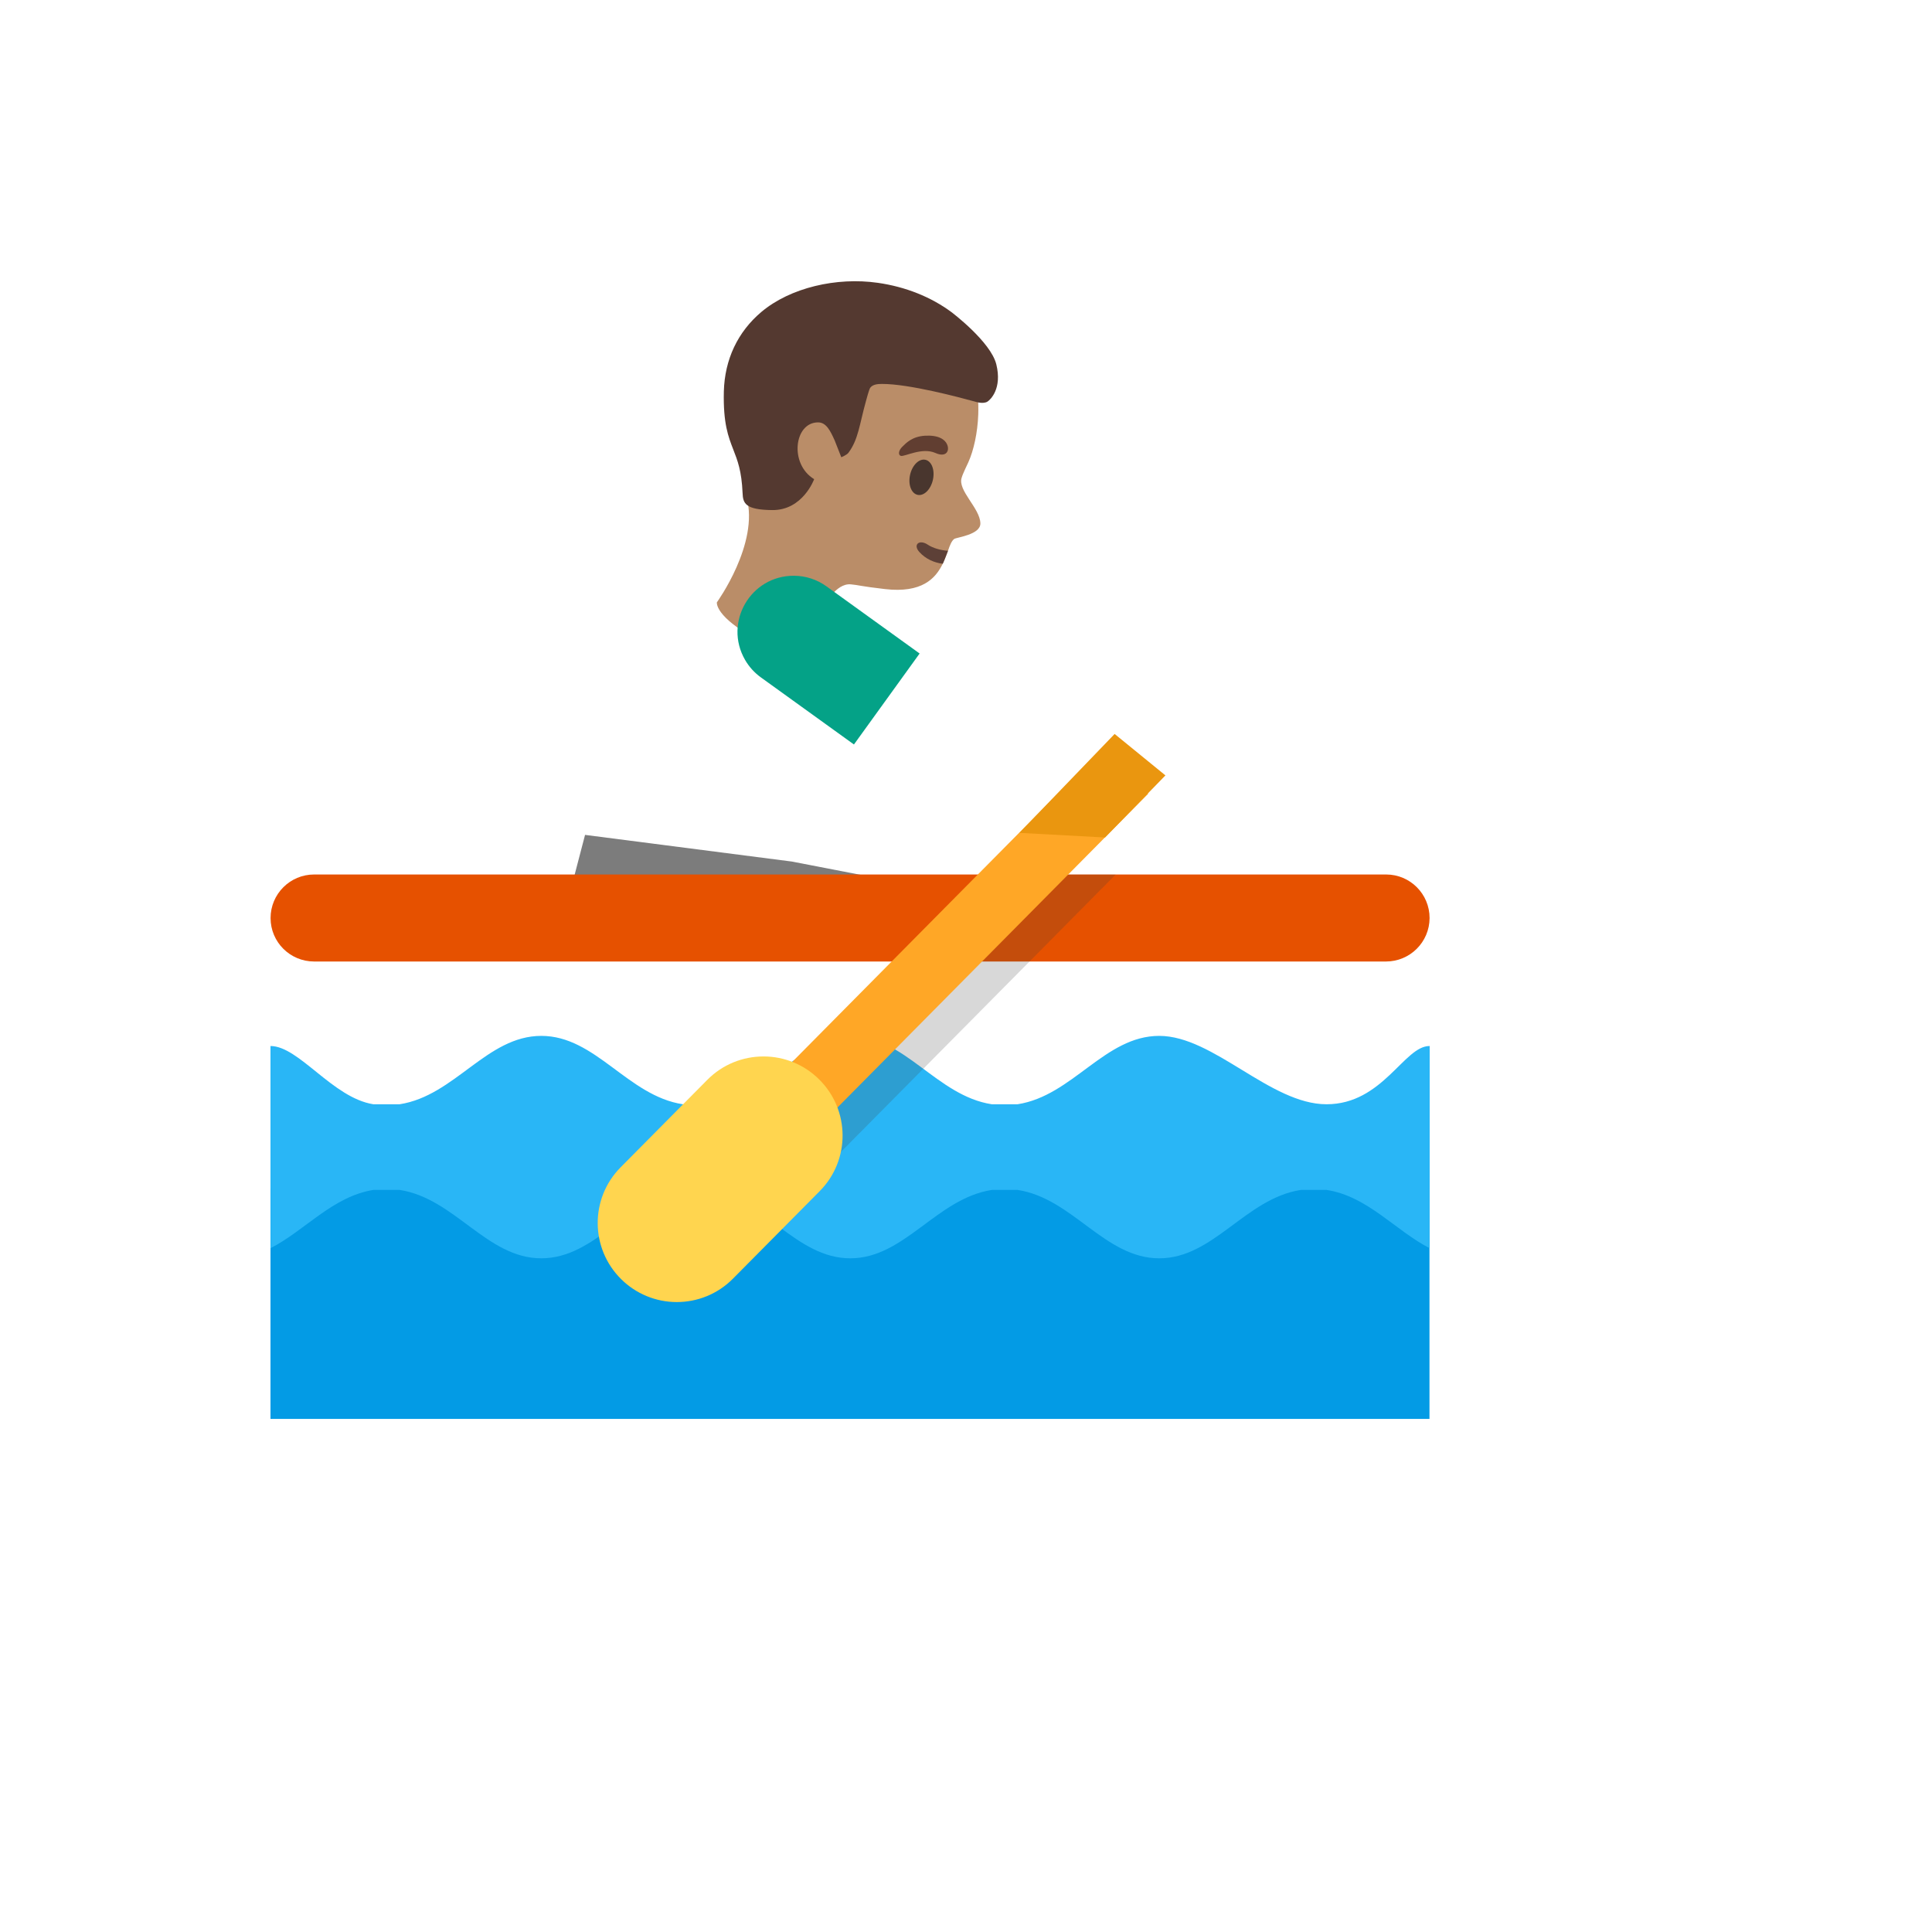 <svg xmlns="http://www.w3.org/2000/svg" version="1.1" xmlns:xlink="http://www.w3.org/1999/xlink" width="100%" height="100%" id="svgWorkerArea" viewBox="-25 -25 625 625" xmlns:idraw="https://idraw.muisca.co" style="background: white;"><defs id="defsdoc"><pattern id="patternBool" x="0" y="0" width="10" height="10" patternUnits="userSpaceOnUse" patternTransform="rotate(35)"><circle cx="5" cy="5" r="4" style="stroke: none;fill: #ff000070;"></circle></pattern></defs><g id="fileImp-423049350" class="cosito"><path id="pathImp-248373750" fill="#ba8d68" class="grouped" d="M292.149 144.321C292.212 148.008 284.401 148.82 283.682 149.351 282.838 149.976 282.276 151.413 281.682 153.163 281.214 154.35 280.745 155.694 280.12 157.069 280.12 157.069 279.964 157.381 279.964 157.381 277.652 162.162 273.215 166.942 261.311 165.567 253.437 164.661 252.718 164.255 250.25 164.036 245.313 163.568 241.595 171.098 241.595 171.098 241.595 171.098 233.003 188.876 220.411 182.158 206.038 174.503 206.913 169.848 206.913 169.848 206.913 169.848 220.692 150.82 216.506 135.853 212.537 121.575 215.1 92.986 222.036 85.424 232.847 73.708 253.437 66.959 268.403 72.458 285.119 78.613 292.024 92.892 291.462 109.139 291.243 115.013 289.993 120.7 288.244 124.574 288.025 125.043 286.4 128.386 286.119 129.48 284.65 133.604 292.087 139.415 292.149 144.321 292.149 144.321 292.149 144.321 292.149 144.321"></path><path id="pathImp-773139320" fill="#5d4037" class="grouped" d="M281.682 153.163C281.214 154.35 280.745 155.694 280.12 157.069 280.12 157.069 279.964 157.381 279.964 157.381 277.12 157.006 274.465 155.819 272.434 153.601 270.215 151.163 272.402 149.382 275.121 151.195 276.683 152.257 279.37 153.069 281.682 153.163 281.682 153.163 281.682 153.163 281.682 153.163"></path><path id="ellipseImp-642999216" fill="#49362e" class="grouped" d="M271.824 135.081C269.787 134.622 268.708 131.713 269.414 128.581 270.12 125.449 272.342 123.284 274.38 123.743 276.418 124.202 277.496 127.111 276.79 130.244 276.084 133.376 273.862 135.541 271.824 135.081 271.824 135.081 271.824 135.081 271.824 135.081"></path><path id="pathImp-115556179" fill="#613e31" class="grouped" d="M277.62 121.543C281.12 123.106 282.307 120.825 281.37 118.731 280.682 117.169 278.62 115.701 274.246 115.951 270.122 116.201 268.153 118.263 266.872 119.544 265.591 120.793 265.529 122.231 266.435 122.481 267.653 122.793 273.277 119.606 277.62 121.543 277.62 121.543 277.62 121.543 277.62 121.543"></path><path id="pathImp-493652633" fill="url(#IconifyId17ecdb2904d178eab12589)" class="grouped" d="M162.827 251.053C162.827 251.053 164.67 243.742 164.67 243.742 164.67 243.742 189.51 190.938 189.51 190.938 194.728 179.846 203.945 165.786 218.349 161.787 221.099 161.037 223.817 160.631 226.441 160.631 231.097 160.631 239.47 161.912 243.595 170.441 243.595 170.441 251.031 185.876 251.031 185.876 251.031 185.876 243.407 213.028 243.407 213.028 243.407 213.028 229.941 251.678 229.941 251.678 229.941 251.678 228.629 257.271 228.629 257.271 228.629 257.271 162.827 251.053 162.827 251.053 162.827 251.053 162.827 251.053 162.827 251.053"></path><path id="pathImp-844335076" fill="#7c7c7c" class="grouped" d="M159.796 272.268C159.796 272.268 159.796 262.176 159.796 262.176 159.796 262.176 164.264 245.085 164.264 245.085 164.264 245.085 231.159 253.709 231.159 253.709 231.159 253.709 280.589 263.27 280.589 263.27 280.589 263.27 280.589 272.268 280.589 272.268 280.589 272.268 159.796 272.268 159.796 272.268"></path><path id="pathImp-228439299" fill="url(#IconifyId17ecdb2904d178eab12590)" class="grouped" d="M73.811 275.143C73.811 275.143 422.471 275.143 422.471 275.143 422.471 275.143 422.065 330.946 390.789 353.192 390.789 353.192 134.894 353.192 134.894 353.192 134.863 353.192 93.62 322.229 73.811 275.143 73.811 275.143 73.811 275.143 73.811 275.143"></path><path id="pathImp-717748615" fill="#e65100" class="grouped" d="M437.469 271.987C437.439 279.764 431.123 286.053 423.346 286.047 423.346 286.047 76.623 286.047 76.623 286.047 68.843 286.047 62.531 279.767 62.531 271.987 62.531 264.207 68.843 257.896 76.623 257.896 76.623 257.896 423.409 257.896 423.409 257.896 431.188 257.896 437.469 264.207 437.469 271.987 437.469 271.987 437.469 271.987 437.469 271.987"></path><path id="pathImp-151297291" fill="#039be5" class="grouped" d="M62.5 338.976C62.5 338.976 437.437 338.976 437.437 338.976 437.437 338.976 437.437 434.022 437.437 434.022 437.437 434.022 62.5 434.022 62.5 434.022 62.5 434.022 62.5 338.976 62.5 338.976"></path><path id="pathImp-248301587" fill="#29b6f6" class="grouped" d="M437.5 313.355C437.469 313.355 437.469 313.386 437.437 313.386 429.189 313.386 422.315 332.227 404.13 332.227 385.946 332.227 367.605 310.106 350.014 310.106 332.361 310.106 322.019 329.477 304.178 332.227 304.178 332.227 295.836 332.227 295.836 332.227 277.995 329.477 267.653 310.106 250.062 310.106 236.471 310.106 222.098 329.477 204.226 332.227 204.226 332.227 195.884 332.227 195.884 332.227 178.043 329.477 167.701 310.106 150.11 310.106 132.488 310.106 122.146 329.477 104.274 332.227 104.274 332.227 95.776 332.227 95.776 332.227 82.59 330.134 71.717 313.386 62.5 313.386 62.5 313.386 62.5 359.441 62.5 359.441 62.5 359.441 62.531 359.441 62.531 359.441 62.531 359.441 62.531 378.782 62.531 378.782 73.529 373.158 82.622 362.034 95.776 359.941 95.776 359.941 104.305 359.941 104.305 359.941 122.146 362.691 132.488 382.062 150.11 382.062 167.732 382.062 178.075 362.691 195.915 359.941 195.915 359.941 204.258 359.941 204.258 359.941 222.098 362.691 232.44 382.062 250.062 382.062 267.653 382.062 277.995 362.691 295.867 359.941 295.867 359.941 304.21 359.941 304.21 359.941 322.05 362.691 332.392 382.062 350.014 382.062 367.605 382.062 377.947 362.691 395.819 359.941 395.819 359.941 404.162 359.941 404.162 359.941 417.378 361.972 426.471 373.126 437.469 378.782 437.469 378.782 437.469 359.441 437.469 359.441 437.469 359.441 437.5 359.441 437.5 359.441 437.5 359.441 437.5 313.355 437.5 313.355 437.5 313.355 437.5 313.355 437.5 313.355"></path><path id="pathImp-281664170" fill="#3d3d3d" opacity=".2" class="grouped" d="M238.283 356.473C238.283 356.473 308.053 286.047 308.053 286.047 308.053 286.047 335.923 257.896 335.923 257.896 335.923 257.896 306.709 257.896 306.709 257.896 306.709 257.896 278.808 286.047 278.808 286.047 278.808 286.047 232.565 332.727 232.565 332.727 232.565 332.727 238.283 356.473 238.283 356.473"></path><path id="pathImp-646022775" fill="#ffa726" class="grouped" d="M223.939 325.94C223.939 325.94 331.674 217.162 331.674 217.162 331.674 217.162 346.437 231.784 346.437 231.784 346.437 231.784 238.702 340.563 238.702 340.563 238.702 340.563 223.939 325.94 223.939 325.94"></path><path id="pathImp-449170902" fill="#ea960f" class="grouped" d="M332.486 245.929C332.486 245.929 304.772 244.429 304.772 244.429 304.772 244.429 335.579 212.434 335.579 212.434 335.579 212.434 352.014 225.838 352.014 225.838 352.014 225.838 332.486 245.929 332.486 245.929"></path><path id="pathImp-173986551" fill="#ffd54f" class="grouped" d="M239.97 324.166C235.191 319.409 228.717 316.745 221.973 316.761 215.381 316.761 208.788 319.292 203.789 324.353 203.789 324.353 175.762 352.63 175.762 352.63 165.827 362.659 165.889 378.875 175.95 388.811 180.736 393.559 187.205 396.221 193.947 396.216 200.539 396.216 207.132 393.685 212.131 388.624 212.131 388.624 240.158 360.347 240.158 360.347 250.125 350.318 250.031 334.102 239.97 324.166 239.97 324.166 239.97 324.166 239.97 324.166"></path><path id="pathImp-457326242" fill="url(#IconifyId17ecdb2904d178eab12591)" class="grouped" d="M358.482 214.122C357.232 212.559 352.577 210.81 350.671 210.122 350.796 209.091 350.546 208.029 349.827 207.185 349.827 207.185 345.484 201.874 345.484 201.874 344.953 201.218 344.234 200.843 343.484 200.624 343.141 200.499 342.797 200.436 342.422 200.405 342.297 200.405 342.172 200.374 342.016 200.374 342.016 200.374 341.922 200.374 341.922 200.374 341.703 200.374 341.485 200.405 341.297 200.468 340.891 200.53 340.516 200.655 340.141 200.874 340.141 200.874 340.11 200.874 340.11 200.905 340.11 200.905 340.079 200.905 340.079 200.905 340.079 200.905 340.048 200.905 340.048 200.936 340.048 200.936 329.237 207.591 329.237 207.591 329.237 207.591 328.424 208.091 328.424 208.091 328.424 208.091 291.93 206.842 291.93 206.842 291.93 206.842 258.342 183.533 258.342 183.533 258.092 183.377 256.218 182.065 256.218 182.065 256.218 182.065 243.001 201.093 243.001 201.093 243.001 201.093 243.032 201.093 243.032 201.093 243.032 201.093 280.776 227.307 280.776 227.307 280.964 227.463 281.151 227.557 281.339 227.682 281.526 227.838 281.745 227.963 281.932 228.088 282.307 228.338 282.713 228.525 283.088 228.713 283.088 228.713 283.932 229.088 283.932 229.088 284.244 229.213 284.588 229.307 284.9 229.4 285.275 229.525 285.682 229.65 286.088 229.713 286.181 229.744 286.275 229.713 286.338 229.744 286.931 229.838 287.525 229.931 288.15 229.931 288.244 229.931 288.369 229.9 288.462 229.9 288.462 229.9 288.587 229.9 288.587 229.9 288.587 229.9 288.587 229.931 288.587 229.931 288.587 229.931 319.395 230.994 319.395 230.994 319.395 230.994 319.332 231.181 319.332 231.181 319.332 231.181 319.332 231.244 319.332 231.244 319.332 231.244 333.986 241.367 341.016 242.304 342.328 242.617 344.547 243.117 346.515 243.117 348.077 243.117 349.483 242.804 350.108 241.929 350.733 241.055 350.358 239.118 350.671 238.586 351.452 237.243 353.42 237.368 354.295 235.587 354.42 235.337 354.451 235.024 354.483 234.681 354.545 233.681 354.264 232.337 354.076 231.463 353.983 230.713 354.576 229.682 355.232 229.4 356.732 228.775 357.482 228.182 357.888 226.932 358.013 226.588 358.076 226.245 358.076 225.87 358.169 224.87 357.888 223.839 357.42 222.87 357.25 222.55 357.144 222.2 357.107 221.839 356.982 220.777 357.326 219.621 358.169 219.027 358.794 218.59 359.325 217.527 359.294 216.34 359.263 215.59 359.044 214.809 358.482 214.122 358.482 214.122 358.482 214.122 358.482 214.122"></path><path id="pathImp-54212195" fill="#04a287" class="grouped" d="M242.376 164.692C239.296 162.46 235.589 161.257 231.784 161.256 217.812 161.228 209.05 176.336 216.012 188.45 217.296 190.683 219.041 192.618 221.13 194.125 221.13 194.125 251.25 215.84 251.25 215.84 251.25 215.84 272.496 186.407 272.496 186.407 272.496 186.407 242.376 164.692 242.376 164.692 242.376 164.692 242.376 164.692 242.376 164.692"></path><path id="pathImp-455550131" fill="#543930" class="grouped" d="M221.286 75.926C230.628 68.052 245.626 64.584 258.967 66.49 267.935 67.771 276.152 71.052 282.776 75.957 282.901 76.051 295.492 85.549 297.305 92.861 299.242 100.703 295.399 104.296 294.493 104.89 293.087 105.827 290.524 104.952 290.524 104.952 285.4 103.546 269.059 99.172 260.311 99.203 258.936 99.203 257.374 99.328 256.53 100.422 256.155 100.891 255.28 104.234 255.124 104.796 253.031 112.295 252.687 117.2 249.438 121.512 248.906 122.2 247.157 122.918 247.157 122.918 247.157 122.918 245.032 117.513 245.032 117.513 243.626 114.388 242.314 111.67 239.689 111.639 231.909 111.576 230.253 125.105 238.377 130.011 238.377 130.011 234.721 140.134 224.785 140.009 216.099 139.915 215.35 137.822 215.225 134.51 214.912 127.324 213.6 123.98 212.225 120.45 210.6 116.263 208.913 111.951 209.163 101.609 209.444 91.298 213.631 82.394 221.286 75.926 221.286 75.926 221.286 75.926 221.286 75.926"></path><path id="pathImp-22985127" fill="url(#IconifyId17ecdb2904d178eab12592)" class="grouped" d="M221.286 75.926C230.628 68.052 245.626 64.584 258.967 66.49 267.935 67.771 276.152 71.052 282.776 75.957 282.901 76.051 295.492 85.549 297.305 92.861 299.242 100.703 295.399 104.296 294.493 104.89 293.087 105.827 290.524 104.952 290.524 104.952 285.4 103.546 269.059 99.172 260.311 99.203 258.936 99.203 257.374 99.328 256.53 100.422 256.155 100.891 255.28 104.234 255.124 104.796 253.031 112.295 252.687 117.2 249.438 121.512 248.906 122.2 247.157 122.918 247.157 122.918 247.157 122.918 245.032 117.513 245.032 117.513 243.626 114.388 242.314 111.67 239.689 111.639 231.909 111.576 230.253 125.105 238.377 130.011 238.377 130.011 234.721 140.134 224.785 140.009 216.099 139.915 215.35 137.822 215.225 134.51 214.912 127.324 213.6 123.98 212.225 120.45 210.6 116.263 208.913 111.951 209.163 101.609 209.444 91.298 213.631 82.394 221.286 75.926 221.286 75.926 221.286 75.926 221.286 75.926"></path></g></svg>